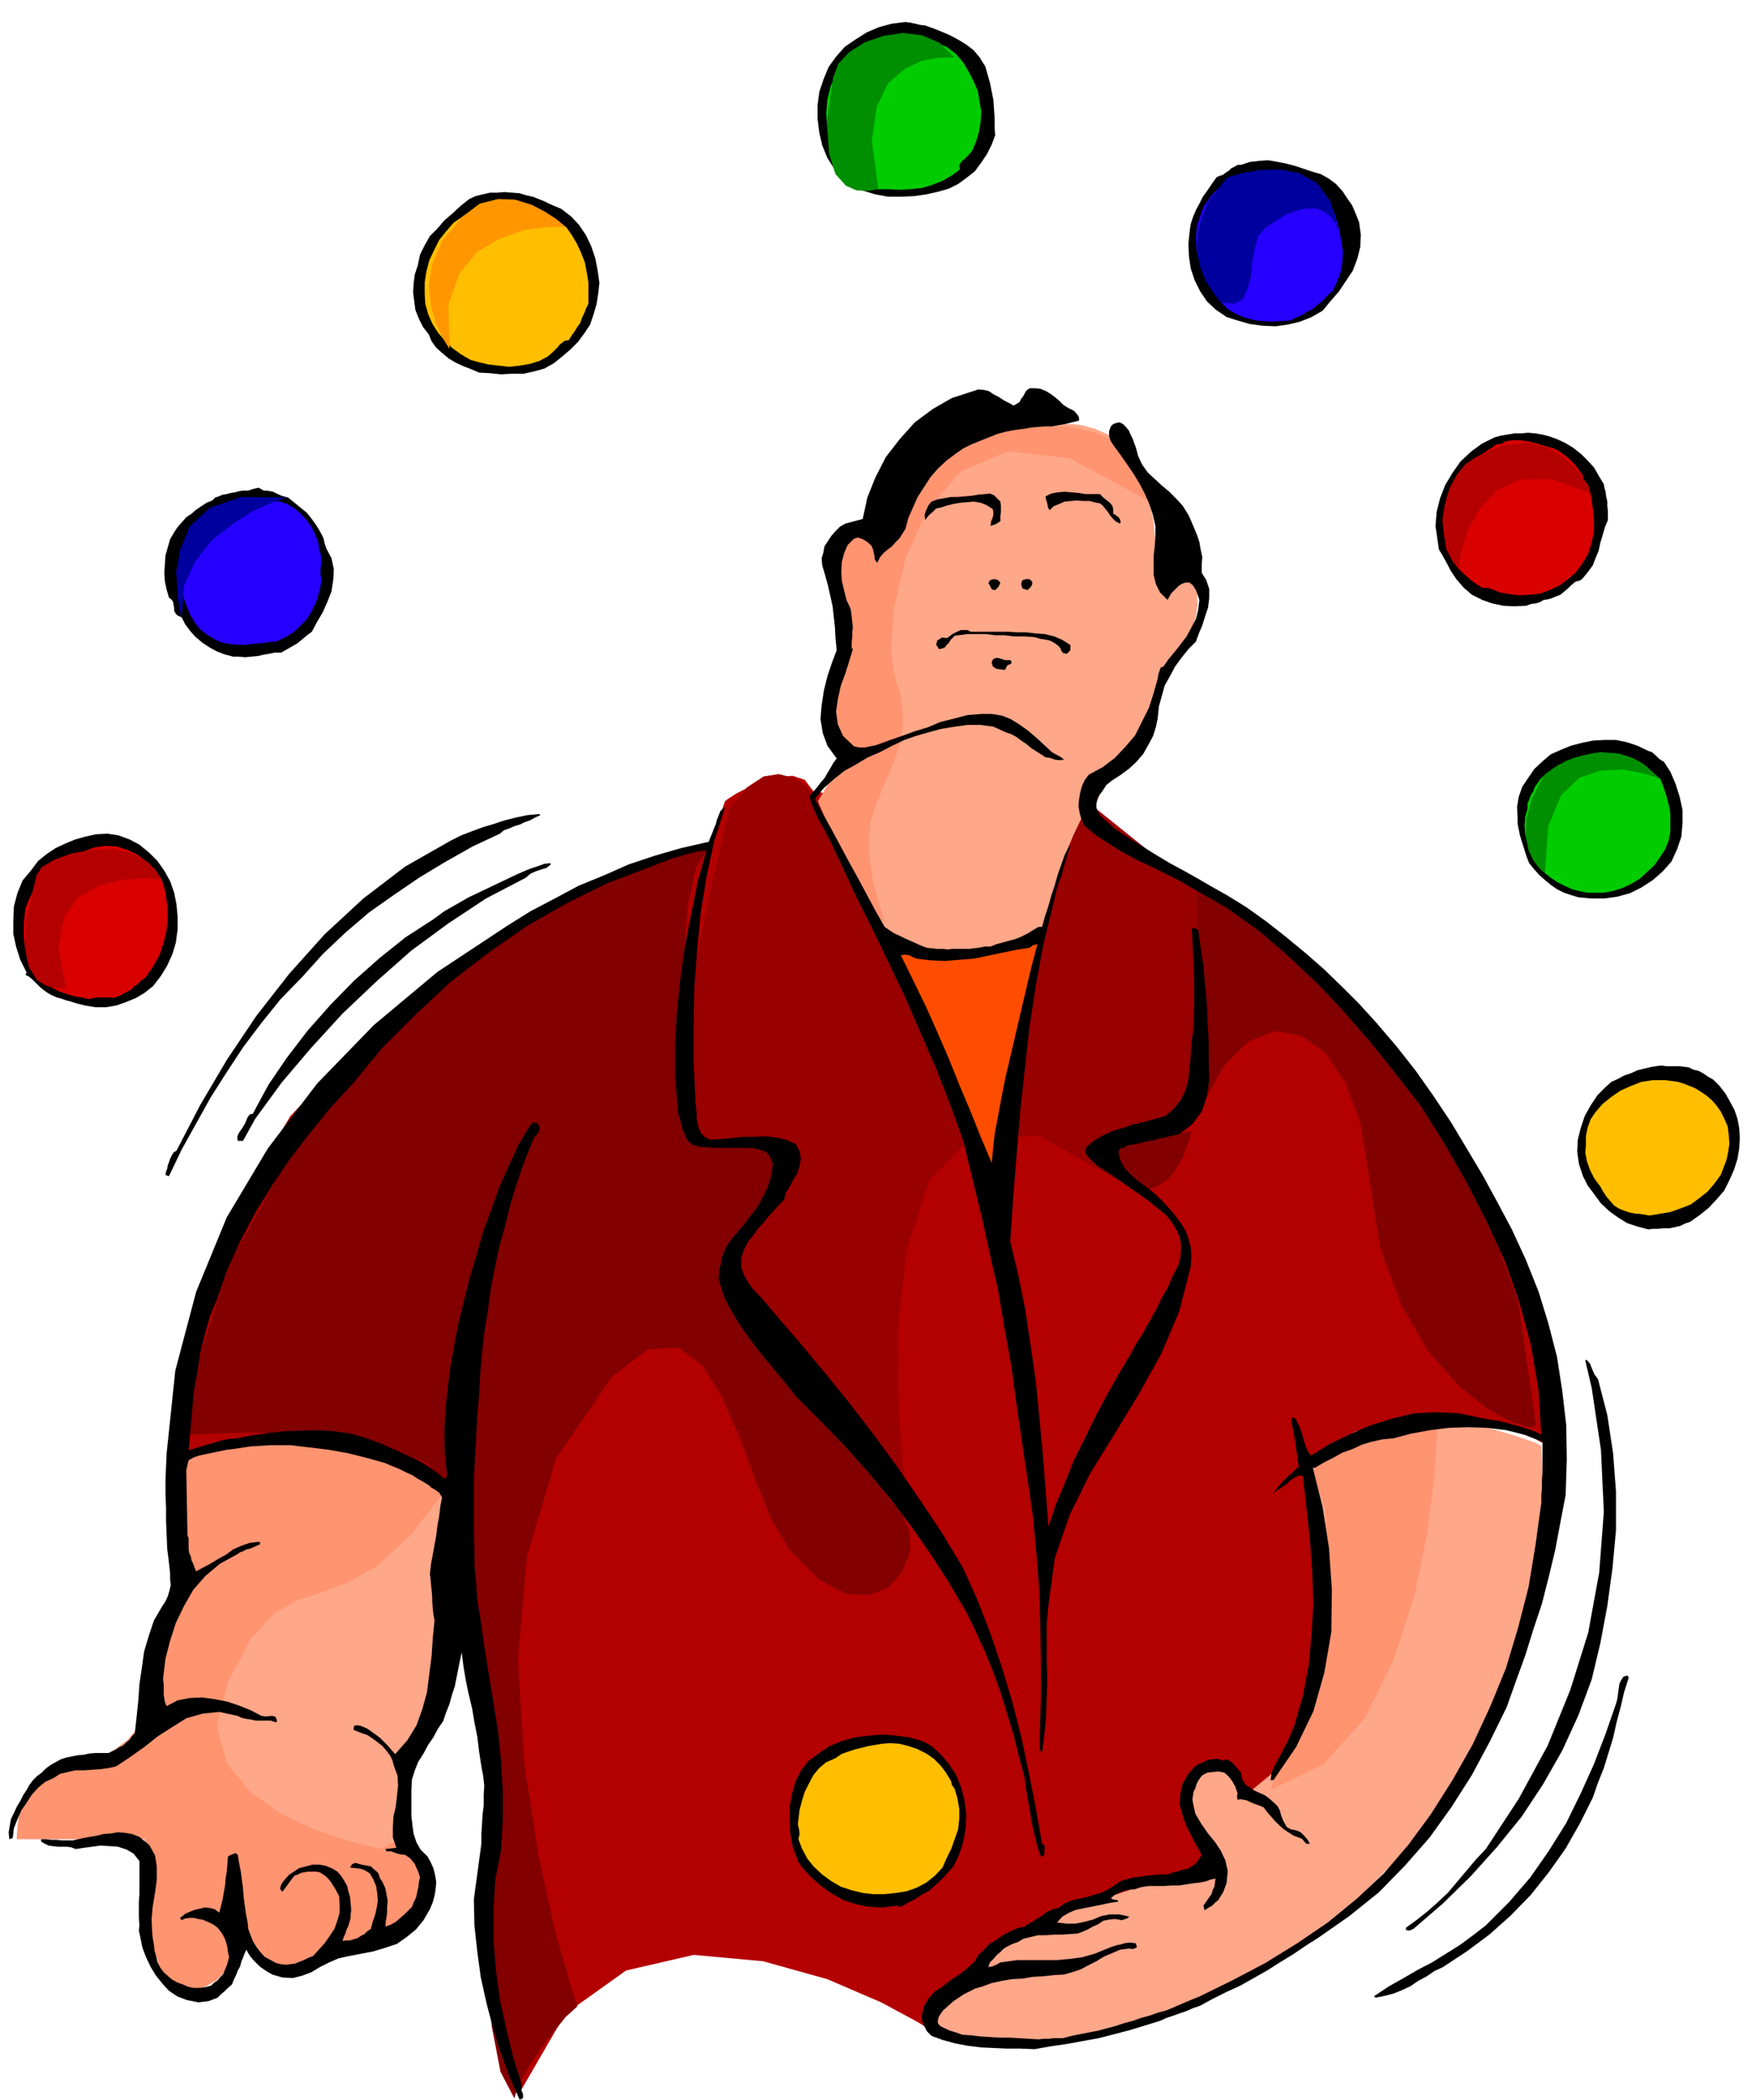 <svg xmlns="http://www.w3.org/2000/svg" fill-rule="evenodd" height="586.614" preserveAspectRatio="none" stroke-linecap="round" viewBox="0 0 3035 3630" width="490.455"><style>.pen1{stroke:none}.brush3{fill:#ffa789}.brush4{fill:#ff9471}.brush6{fill:#000}.brush7{fill:#0c0}.brush8{fill:#2600ff}.brush9{fill:#ffbf00}.brush10{fill:#d90000}.brush12{fill:#008f00}.brush13{fill:#b50000}.brush14{fill:#00009e}</style><path class="pen1" style="fill:#b30000" d="m777 2601-7-8-18-20-32-27-47-26-64-23-81-11-100 4-119 26-2-33 6-89 26-132 59-159 104-174 165-174 236-161 324-132 26-77 5-4 14-9 21-11 26-10 26-8 25-2 21 7 15 20 467 68 34 15 92 49 129 81 150 116 149 149 131 184 93 220 38 257-10-6-26-14-41-17-53-14-65-7-71 8-78 25-81 51 13 35 26 95 20 136-7 162-56 168-122 160-211 132-317 89-24-15-63-34-93-40-111-31-120-11-117 27-105 75-81 140-5-15-12-41-15-63-14-79-12-92-4-98 6-101 22-98-85-433z"/><path class="pen1" style="fill:#900" d="m1565 2569-5-39-7-99-1-132 15-138 39-121 73-74 117-3 169 96-60-85 145-51 2-16 5-39 8-57 8-65 5-69 3-62-3-49-9-28-198-159-457 6-4-5-8-11-15-14-18-11-23-6-26 4-29 19-30 37-5 18-11 49-17 71-17 85-17 89-13 87-6 74 3 54 14 32 27 21 33 11 36 4 34-3 31-4 20-5 9-1-131 223 314 366z"/><path class="pen1 brush3" d="m1803 1613-8 3-19 8-31 10-38 11-45 5h-47l-49-11-48-22-104-232 53-91-4-3-8-5-10-12-8-17-6-25 1-32 9-42 22-51-3-8-6-20-7-28-5-33-4-35 2-32 8-26 19-16 20-7 15 2 10 6 8 11 3 11 1 11v7l1 4 3-12 11-28 20-41 32-43 43-44 58-34 72-20 90 1 16 2 22 6 23 10 24 20 22 28 19 42 13 56 8 74 10 51 1-3 5-6 7-8 9-7 9-5 10 2 8 8 9 19 1 24-4 24-9 23-11 21-14 17-10 14-9 9-2 4-1 6-3 18-5 25-8 31-14 31-19 30-25 25-31 17v6l-1 7v10l-3 9-4 11-6 9-9 9-14 15-13 27-14 34-12 38-11 36-8 31-6 21-1 9z"/><path class="pen1 brush4" d="m309 2516 9 212-4 7-9 22-12 31-13 39-14 40-10 40-7 33 1 26-2 3-5 9-9 13-13 16-21 16-26 15-35 13-42 9-23 7-17 14-12 19-8 22-5 20-2 19-1 13v5h221l-1 11v31l2 43 5 49 7 48 14 43 20 28 29 10 27-7 21-12 15-15 11-16 6-17 3-13 1-10 1-3 2 2 6 9 10 11 15 12 16 11 19 8 20 2 23-4 21-10 22-7 20-6 18-4 15-4 12-2 8-1h3l5-2 16-4 20-9 23-11 19-16 15-21 3-26-8-30-12-23-8-17-7-12-3-8-3-5-1-2v-1l-8-136 2-2 8-6 11-12 15-18 14-29 14-38 12-52 9-64 4-68 2-55v-78l-2-26-2-16-2-10v-2l-12-6-31-14-48-19-61-19-72-16-79-6-83 6-82 23z"/><path class="pen1 brush3" d="m2264 2533 3 20 10 54 9 78 5 94-6 97-21 93-43 78-67 55-4-6-9-13-14-16-15-13-17-6-17 7-15 24-11 49 2 3 8 10 11 14 11 17 9 16 6 17-1 12-8 9-24 6-41 13-53 15-59 20-60 20-55 23-45 23-28 24-21 20-22 17-22 13-20 13-18 11-13 12-8 13v16l14 16 35 16 55 12 72 5 86-8 101-22 111-41 121-63 118-87 103-101 86-113 69-120 50-124 33-124 14-120-5-112-12-6-32-11-48-14-57-10-66-4-66 8-63 25-56 46z"/><path class="pen1" d="m2655 2465-12 2-30-9-44-24-49-40-52-59-46-79-37-101-19-124-15-91-26-70-35-51-41-29-46-8-45 18-43 42-38 70-8-382 24 15 65 45 91 75 106 106 106 132 95 161 68 187 31 214zM1227 1462l-32 7-86 28-124 54-148 89-158 130-152 179-131 235-95 298 17-2 47-2 68-2 80 3 83 7 77 17 63 25 41 39 68 442-2 23-2 64-3 91 1 107 3 109 8 100 15 78 24 46 6-20 10-19 11-20 14-20 14-21 17-20 17-21 20-18-11-34-26-90-30-134-25-162-11-180 16-179 50-168 96-141 63-48 52-3 42 31 35 56 29 68 28 74 27 67 30 52 52 53 47 25 41 2 34-14 23-28 13-33-1-35-13-29-31-38-42-55-49-67-50-70-49-68-40-56-28-40-9-14 102-221-170-26-2-20-4-51-5-73-1-85 1-89 7-81 14-65 24-37zm833 493-2 3-2 11-6 15-6 18-11 18-13 17-17 12-19 8-85-77 161-25z" style="fill:#820000"/><path class="pen1 brush4" d="m1531 1596-3-6-5-16-7-23-7-28-5-33-2-34 2-34 10-30 12-31 12-27 10-26 8-25 4-26 1-26-4-28-9-28-8-49 5-74 20-87 38-83 57-67 82-35 106 12 136 73-2-5-3-11-7-17-9-19-14-21-16-19-21-17-24-10-33-7-38-3h-42l-41 3-38 3-31 4-21 2-7 2-123 170-2-2-5-2-8-2-8-2-10-1-9 2-9 4-6 9-6 14-2 23-1 26 2 29 1 27 3 23 1 15 2 7-2 5-5 16-6 23-6 29-6 29-3 29-1 25 5 20 6 12 6 9 5 5 6 3h7l4-1-53 91 3 8 10 23 15 33 19 38 19 38 19 34 17 25 15 12z"/><path class="pen1 brush3" d="m658 3196-16-4-40-10-56-19-59-27-55-39-40-50-17-64 19-76 40-75 40-43 40-23 43-14 45-17 51-29 57-53 67-86-26 365-59 111 1 5 4 16 3 22 3 27-2 26-6 25-14 19-23 13z"/><path class="pen1 brush4" d="m2485 2465-2 24-4 65-12 94-22 109-36 111-50 102-71 79-92 45 6-17 18-46 24-68 24-83 18-92 10-93-6-88-26-74 2-5 9-10 16-14 23-15 29-15 39-10 46-4 57 5z"/><path class="pen1 brush6" d="m1599 44 14 5 15 6 14 6 15 8 13 8 13 10 10 12 10 16 4 14 4 14 3 15 3 15 1 15 1 15v15l1 16-6 16-8 16-10 15-11 15-14 11-15 11-16 8-17 5-22 5-21 3-23 1h-22l-22-4-20-6-20-9-16-11-15-18-12-19-9-22-5-22-3-24v-23l3-23 7-21 9-22 13-18 15-17 19-13 19-12 21-9 22-6 24-3 8 1 9 2 8 2 9 1z"/><path class="pen1 brush7" d="m1676 127 7 14 7 16 3 18 3 18-1 17-3 18-5 17-7 16-6 7-7 7-4 3-3 4-2 4 1 7-15 11-16 9-18 7-17 5-20 2-18 1-19-1h-18l-21-6-16-9-14-14-11-15-10-18-7-18-7-19-3-18-1-13 1-13 1-12 3-12 3-12 5-11 6-10 8-8 6-13 9-11 10-9 12-7 11-7 13-5 12-4 14-2h18l20 3 20 3 19 7 17 7 16 12 13 15 11 19z"/><path class="pen1 brush6" d="m2269 297 14 4 14 8 12 9 11 12 8 12 9 13 6 14 6 15 3 22-1 21-5 20-8 21-12 18-12 18-14 16-14 17-19 11-20 8-21 5-21 3-23-1-22-3-21-6-19-6-19-13-15-14-12-18-9-18-7-21-3-20-1-22 2-21 2-14 4-12 5-12 6-11 6-12 8-11 8-12 8-11 5-2 6-2 5-4 5-3 4-4 6-3 5-3h6l15-5 17-2 15-1 17 3 15 3 15 4 15 5 15 5z"/><path class="pen1 brush8" d="m2294 348 1 5 3 4 4 4 3 4 5 16 5 17 3 18 3 19-1 18-3 18-6 16-8 16-9 8-8 9-9 7-8 7-10 5-9 6-10 4-10 5-16 1-16 1-17-1-15-2-17-5-14-6-13-8-11-11-13-17-10-17-9-19-6-18-5-21-1-20 2-21 6-18 6-16 10-14 11-13 14-10 14-10 16-6 16-5 17-1 17-2 17 1 16 3 16 7 14 7 13 10 11 11 11 14z"/><path class="pen1 brush6" d="m951 353 19 8 17 13 14 15 12 18 9 19 7 21 4 21 3 21-2 18-3 19-5 17-6 18-10 15-11 15-13 13-14 12-15 12-16 9-18 5-18 4h-20l-19 1-20-2-18-1-14-6-13-5-13-6-12-7-12-10-10-9-8-11-5-12-10-13-7-14-6-15-2-15-2-16 1-16 2-15 5-15 4-19 8-16 9-16 13-13 12-14 14-12 14-13 15-12 11-5 12-3 13-3h13l12-1 13 1 13 1 13 4 10 2 10 4 10 4 10 5z"/><path class="pen1 brush9" d="m979 393 9 13 9 15 7 15 7 18 3 16 3 18v37l-4 8-3 8-4 8-3 9-5 7-5 8-5 7-5 8-7 1-4 3-5 4-3 4-8 8-9 8-15 8-16 5-18 3-18 2-18-2-18-2-17-4-14-4-17-10-15-11-13-13-11-13-10-16-7-16-5-18-1-17v-20l3-19 5-19 8-17 9-18 12-15 13-15 16-11 20-13 23-6 23-3 25 3 23 4 24 9 21 11 20 14z"/><path class="pen1 brush6" d="m1856 710 3 3 4 5 2 4v5l-12 3-12 3-12 2-11 2h-12l-12 1-12 1-11 2-16 2-16 3-15 4-15 6-15 6-15 6-14 7-13 9-16 12-15 14-13 15-11 17-11 17-8 18-8 18-5 19-5 8-5 8-7 7-6 7-8 6-7 6-6 7-5 10-4-6-1-8-2-9-3-7-8-7-7-4-8-3-7 2-11 11-6 14-4 15-1 17 1 16 4 17 4 16 7 15 1 6 1 8 1 9 1 9-1 8v9l-1 9v10l2 2-6 20-7 22-8 22-5 23-3 21 3 22 9 20 19 18 9 2h10l9-2 10-2 22-8 23-8 22-8 23-7 21-9 24-6 23-6 25-2h17l18 3 15 6 16 10 14 10 14 12 13 12 14 13 5 3 6 3 5 3 5 4-8 1-8-1-8-3-8-1-9-6-8-5-9-6-7-6-9-6-8-6-9-5-9-3-22-10-22-3h-23l-22 3-24 4-22 6-21 6-20 7-21 10-21 11-21 9-20 12-20 11-18 14-18 16-16 19 15 27 15 27 15 28 15 28 15 27 15 28 15 28 16 28 7 5 9 6 9 4 10 5 9 4 9 4 9 4 10 4 9 1 9 1h9l10 1 9-1h29l7-1 9-1 10-2h10l10-4 11-3 11-3 11-3 10-4 10-5 10-6 10-6h6l5-18 6-18 5-18 6-18 5-18 6-17 6-17 8-16h2l-4 12-4 13-4 13-3 13-5 12-4 13-3 13-3 13-17 69-13 72-11 72-8 73-8 73-6 74-6 74-5 75 14 58 12 60 9 60 9 62 6 61 6 63 5 63 5 66 13-39 16-38 15-38 18-36 18-37 19-36 20-36 21-35 11-20 12-19 11-20 11-19 10-21 11-19 9-21 10-19 3-12 1-12v-12l-2-11-5-12-6-10-7-10-7-8-15-12-15-12-15-11-15-10-15-11-15-10-15-10-14-9-8-8-7-7-5-8 3-9 15-12 16-9 16-7 18-5 17-6 18-4 18-5 18-5 15-13 12-15 8-17 5-19 2-21 2-20 1-21 3-20 1-23 1-22v-44l-1-23-1-22-1-22-1-21 2-3 3 1 3 2 3 2 4 30 5 33 3 33 3 33 1 32 2 32v32l1 33-2 14-2 14-4 13-5 14-8 11-9 12-11 8-12 9-12 2-11 3-11 2-10 3-12 2-11 3-11 2-11 2-4 3-4 1-5 2-2 5 3 14 7 13 9 10 12 11 12 9 12 9 11 9 12 12 10 11 10 12 9 12 9 14 5 14 4 15 1 15-1 18-20 78-31 73-39 70-42 69-42 68-35 71-26 75-11 82-3 31v64l1 32-1 31-1 33-3 31-4 33-4-6v-22l2-65v-63l-1-65-2-63-5-64-6-63-9-62-9-60-10-69-9-66-12-67-11-65-15-66-14-64-16-65-15-63-23-63-24-62-27-62-26-60-29-61-29-60-30-60-27-59-7-14-6-13-7-14-7-13-8-14-6-13-6-14-4-13 6-8 7-8 6-8 7-8 5-9 5-8 5-9 6-8-16-22-8-22-4-24 2-24 4-26 6-24 8-24 8-21-2-21-1-19-2-18-2-18-4-18-4-18-5-18-5-17-1-12 3-10 2-11 6-9 6-9 7-8 8-8 9-5 30-8 8-37 14-35 18-35 24-31 26-29 31-23 33-19 37-12 9-3 10 1 8 2 9 6 8 4 9 6 8 4 9 5 5-3 5-3 3-6 4-5 3-6 3-4 5-3h8l10 1 10 4 8 5 8 6 7 6 7 7 8 5 10 5z"/><path class="pen1 brush6" d="m1967 788 7 15 10 14 12 11 13 12 12 10 12 12 11 12 10 16 5 11 5 12 5 12 4 12 2 12 3 14-1 13v14l8 13 5 15v16l-2 16-5 15-5 16-6 14-5 14-13 13-12 15-11 15-9 17-9 16-5 18-5 18-2 20-3 15-5 16-8 15-9 16-12 14-13 12-15 11-14 9-10 8-7 11-4 5-3 5-2 6-1 6v6l2 6 3 5 5 6 4 4 6 5 5 4 6 6 23 15 24 15 24 15 25 15 24 13 25 14 24 14 25 14 34 21 35 25 33 26 34 28 32 28 31 30 30 30 30 33 35 41 33 42 31 44 30 45 27 45 28 47 25 46 25 47 24 52 22 55 17 55 15 58 9 58 7 60 1 60-2 61-9 47-9 48-11 46-12 47-15 45-14 45-16 44-16 45-29 59-31 58-35 55-38 53-43 49-45 46-51 41-53 37-22 14-22 15-23 14-22 14-23 13-23 13-24 11-24 12-11 6-11 6-12 4-11 5-12 4-11 4-12 4-11 5-26 8-26 8-27 7-27 7-28 5-27 5-28 4-28 5-24-1h-23l-23-1-22-1-24-3-21-4-22-6-19-7-8-8-4-8-4-9-1-9 4-17 8-14 11-12 14-9 14-11 14-9 14-11 12-11 7-12 10-9 9-10 12-7 11-8 12-6 13-6 13-3 7-5 8-4 7-5 7-4 6-5 7-4 7-3 9-2 11-8 12-5 13-3 14-3 13-4 13-4 12-6 12-8 9-6 11-3 10-3 12-1 11-2 12-1 12-1h12l8-3 9-2 9-3 9-2 7-4 7-5 5-7 5-8-9-16-9-17-9-18-6-17-5-19 1-18 4-18 10-17 5-6 6-6 7-5 8-3 7-4 8-1 9-1 9 3 8-2 9 6 8 9 7 8 2 11 5 9 7 5 9 6 9 4 9 4 8 6 9 8 5 5 4 7 2 8 3 8 3 6 4 7 7 4 10 2 7 3 7 7 5 6 4 7h-6l-3-3-4-5-4-2-11-4-8-5-9-6-7-6-8-8-7-8-7-8-6-8-7-3-6-2-5-2-5-2-6-3-5-1-6-1-5 1-1-6 1-5-2-6-2-6-3-5-2-4-7-9-7-6-10-2-10 1-9 1-8 4-4 4-4 6-3 6-2 7-3 6-1 6-1 7 1 7 4 18 10 17 11 16 13 16 10 15 8 17 4 18-2 21-3 8-3 8-4 6-4 7-6 5-5 5-7 4-6 4-2-8 4-6 5-7 5-7 2-7 3-6 1-7 1-7-9 2-8 3-10 2-9 1-14 2-13 2h-13l-13 1h-27l-13 2-12 4h-6l-5 1-6 1-5 2-11 5-7 6 3 2 5 1h3l2 3-14 2-14 3-15 3-15 3-15 3-12 5-12 7-9 10 16 2h16l15-3 15-4 14-6 15-3h16l18 4-4 3-9 3-12-2-10 1-10 2-9 6-9 4-9 5-9 4-8 3-14 1-14 1h-14l-13 1h-14l-12 3-13 3-10 6-9 3-8 4-7 4-6 6-7 6-5 6-6 6-3 8 7-1 7-3 7-4 8-1 21-3h69l22-2 22-3 21-6 22-9 5-2 6-2 6-2 6-1 6-2 7-1h6l7 1 1 3 1 4-7 3-6-1-16 2-14 6-14 6-13 8-14 7-13 7-15 5-14 4-18 1-18 2-18 1-18 3-18 1-18 3-18 4-16 6-11 3-10 5-10 5-9 6-9 6-9 8-9 8-7 10-1 3-1 5v4l4 5 8 4 9 4 10 3 11 4 15 1 17 2 16 1 17 1h16l17 1 17 1 17 1 9-1h10l5-1h18l15-4 15-3 15-3 16-3 15-4 15-4 15-5 15-4 14-5 15-4 14-5 15-4 14-6 14-6 14-6 15-6 57-28 57-30 55-34 53-36 50-41 47-44 42-49 39-53 38-60 35-62 30-65 27-66 21-70 18-70 12-73 10-73v-13l1-13v-13l1-13v-53l-31-12-32-8-33-4-32-1-34 1-32 4-33 6-30 8-20 2-18 4-17 5-17 8-17 6-16 9-16 8-15 9h-4l17 68 11 71 5 72-1 73-12 70-19 67-30 62-39 57h-5l2-13 5-12 6-11 6-11 6-12 6-11 5-12 5-12 15-52 10-53 5-54 3-53-2-55-4-55-6-55-6-54-5-2-7 3-6 3-5 4-5 5-6 4-6 4-6 4-5 5 4-7 5-6 5-6 6-6 6-6 6-5 6-6 6-5-2-11-1-10-2-11-1-10-2-11-2-10-2-10-1-10 2-2 5 2 3 6 4 8 3 9 3 9 2 8 3 8 3 8 6 8 32-20 35-17 35-15 38-12 38-9 39-2 40 2 41 9 13 2 13 2 13 3 13 4 12 3 12 4 12 4 12 6-5-79-13-76-20-74-25-71-32-70-35-68-38-66-40-64-43-55-43-54-46-53-46-49-51-48-51-44-56-40-58-33-24-14-24-12-24-12-24-11-24-13-23-14-23-15-21-17-6-12-3-11-2-12 1-11 2-12 3-11 5-11 7-9 24-13 21-16 18-19 17-20 12-24 12-24 8-25 7-25 1-7 2-6 2-6 5-2 9-13 11-13 10-13 10-13 8-15 8-15 4-16 2-17-3-9-3-8-5-8-6-5h-7l-6 2-5 3-5 5-9 9-6 11-13-13-7-14-4-16v-34l2-17 1-18v-16l-5-21-6-18-8-18-9-17-11-18-11-16-12-17-11-15-5-8-2-7v-9l3-8 4-4 6-2 5-1 6 3 5 5 5 6 3 7 4 8 2 6 3 8 2 7 2 8zm710-34 14 5 15 7 13 8 14 11 11 11 11 12 8 14 9 15 1 6 2 7 1 8 2 9v8l1 8v16l-5 12-4 14-4 13-3 14-5 12-5 13-8 11-9 11-3 3-4 2-5 1-3 2-6 5-6 6-6 5-6 5-8 3-7 3-7 2-7 1-7 4-7 2-8 1-8 3-21 1-19-1-19-4-17-6-18-9-14-12-13-15-10-15-5-10-5-9-5-9-5-8-6-41 2-24 6-24 9-23 12-20 14-20 18-17 19-14 22-11 11-3 12-2 12-2h12l11-1 12 1 12 2 12 3z"/><path class="pen1 brush10" d="M2736 822v5l3 4 3 4 3 4 5 18 3 21 2 20v21l-4 19-6 19-10 17-12 16-14 12-14 10-17 8-16 6-18 2-17 1-18-2-17-3-7-3-7-3-8-2h-8l-11-7-11-8-10-9-9-9-9-11-6-11-6-12-2-12-2-24 1-22 4-23 7-20 9-20 13-18 16-16 20-12 7-5 7-4 6-5 10-1 5-4 6-1 6-1h15l7 1 7 1 7 2 9 2 9 3 8 2 10 3 7 3 7 5 7 5 7 6 6 6 6 7 5 7 6 8z"/><path class="pen1 brush6" d="m530 886 5 6 6 8 5 7 5 8 4 7 4 8 2 9 3 9 9 17 4 19-1 18-3 20-7 18-8 18-10 17-9 17-7 5-6 5-6 5-6 5-7 4-7 4-7 4-7 4h-11l-10 2-11 2-9 2-11 1-10 1-11-1h-10l-15-4-13-5-13-7-12-8-12-10-9-10-9-12-6-12-7-3-3-3-3-5v-5l-1-6-1-5-3-4-4-3-4-14-3-14-1-15 1-15 1-15 4-14 4-14 7-12 6-9 8-9 7-8 9-6 8-7 9-6 9-6 10-4 5-5 6-2 7-3 7-1 7-2 7-1 7-2 7-1h9l9-3 9-2 9 5h5l6 1 5 1 6 3 9 4 11 3 32 26zm1371-32 7 7 9 7 3 3 3 4 1 6v7l4 2 5 4 3 4 1 5-2 2-7-4-5-5-5-6-3-5-5-6-4-5-5-4-6-1-12-3h-11l-11-1-10 1-11 1-9 4-10 4-7 7-3-6-1-6-2-6-1-6 10-5 11-2 12-1 12 1 12 1 12 2h25zm-172 13 1 8v9l-1 8v9l-8 5-9 3 1-8 3-7 1-7-1-7-11-7-10-4-12-2-11 1-12 1-12 2-12 3-9 3-9 2-6 6-7 6-6 8-1-9 3-9 4-8 5-6 11-4 12-2 11-2h12l11-1 12-1 12-2 12-1 8-1 7 3 5 5 6 6z"/><path class="pen1 brush8" d="m484 867 12 4 12 7 11 9 11 12 8 11 7 14 5 13 2 15 2 5 1 6v13l-1 6v12l2 7-3 17-5 18-7 16-9 16-12 13-13 12-15 9-15 7-13 1-14 2-14 1-14 2-15-1-13-1-12-3-11-5-15-9-11-9-9-12-7-12-6-14-5-14-5-15-4-13-3-8-1-7v-7l3-6 1-7 3-7 4-6 4-5 2-2-2-7 2-6 3-7 1-6 12-16 15-14 16-13 19-9 18-8 20-4 20-1 21 4 17 2z"/><path class="pen1 brush6" d="m1729 1007-3 7-6 6-5-1-3-4-2-5-2-1 3-6 6-2 7 1 5 5zm55-2v5l-2 4-3 3-3 3-9-3-2-8 2-6 6-2h6l5 4zm-57 87h15l17 1h15l17 2 15 1 16 4 14 6 14 9v9l-6 6-6-1-3-3-2-5-2-3-6-5-5-3-6-3-5-1-6-1-6-1-6-2-5-1-17-1h-16l-17-2h-16l-16-2h-32l-15 2-7 1-4 4-3 3-3 5-4 4-3 4-5 2-5 1-5-8 2-7 8-5 9 1 9-7 10-5 5-2h11l6 3h49zm21 55-7 3-4 8-8-1-7-1-6-4-2-7 2-5 3-2 4-1 5 1 9 3h9l2 2v4zm1101 151 6 2 7 6 6 6 8 5 11 17 9 21 7 22 5 23v23l-2 23-7 21-10 22-15 17-17 15-20 13-20 10-22 6-22 3h-23l-22-2-13-4-12-4-12-6-10-7-11-9-10-9-9-10-8-10-4-10-3-9-3-10-3-9-3-10-2-10-2-10v-9l-1-20 3-18 6-17 10-15 11-16 14-13 14-12 18-8 17-7 19-5 20-4 20-1h19l19 4 18 6 19 9z"/><path class="pen1 brush7" d="m2870 1347 5 13 5 15 4 15 3 16v32l-3 15-6 15-9 14-10 14-12 11-13 12-15 9-15 7-16 5-16 3h-29l-14-3-12-3-13-6-12-6-12-8-10-8-9-13-8-12-7-14-5-13-5-15-1-15 1-15 4-14v-9l3-7 3-8 4-6 3-8 5-7 4-6 6-6 8-4 9-6 7-8 10-4 16-8 18-5 18-4h37l18 4 16 6 17 10 28 25z"/><path class="pen1 brush6" d="m1253 1396-19 59-13 61-10 62-6 64-5 64-1 66v66l3 68 1 8 1 9v9l2 11 2 8 4 8 6 6 9 5 18-1 20-2 19-2h20l18-1 19 2 18 4 17 8 6 12 2 13-2 12-4 13-7 11-6 12-7 11-3 12-9 9-9 10-9 10-9 11-9 10-8 11-8 10-7 12-6 17v16l5 14 8 14 9 12 12 12 10 12 11 13 44 51 45 54 43 53 43 56 41 56 39 57 38 57 36 60 25 56 22 57 20 59 18 60 15 59 13 61 12 61 11 63 4 2 1 5-1 5v5l-1 4-5 1-6-17-4-17-4-17-3-16-3-18-3-17-3-17-2-17-10-37-9-37-11-36-11-36-13-36-14-35-16-35-16-33-30-51-32-50-35-50-36-47-39-47-40-45-42-43-41-41-19-24-19-23-20-24-18-23-18-25-15-24-14-26-9-27-2-9 1-8v-8l3-8 1-9 3-8 3-8 4-8 12-16 14-16 12-16 13-16 10-18 9-18 6-20 3-20-3-8-3-6-5-6-6-3-14-4-14-1h-56l-14-1-13-1-10-3-7-5-5-7-3-8-4-9-2-9-3-10-2-8-5-60v-58l3-57 6-57 8-57 11-56 11-55 15-53-12 1-12 3-12 3-12 4-12 3-12 5-12 4-12 5-74 28-71 35-70 40-66 46-65 50-60 56-58 58-52 63-38 41-35 43-34 44-31 46-29 47-26 49-23 50-18 52-12 29-9 32-8 32-5 33-6 33-3 34-3 34-3 34 9-3 10-3 10-3 11-3 9-3 11-3 11-2 12-1 27-5 28-4 28-3 29-1 28-1 29 2 28 4 28 8 8 3 10 4 9 3 10 5 12 5 13 6 13 6 13 6 11 6 12 8 11 8 12 10 5-4-4-39-1-38 2-39 4-38 5-39 7-38 7-37 9-36 10-40 12-40 11-39 14-38 14-39 16-36 17-37 21-35 6-4 7 2 3 8-3 9-7 7-4 10-14 35-12 35-11 36-9 37-10 36-8 37-7 37-5 38-6 36-4 36-3 36-2 36-3 35-2 37-2 36-2 39v88l1 30v30l3 30 2 30 5 30 7 49 8 50 8 49 8 50 5 50 3 51v51l-3 52-10 51-3 52v51l4 53 7 51 11 51 12 49 15 48-1 8 3 8v6l-2 2-4 1-18-41-15-41-13-42-11-42-10-45-6-44-5-46-1-45 13-96v-17l1-16 1-17 2-16v-18l1-17-2-17-3-16-4-26-3-25-5-25-4-24-6-25-5-24-4-24-3-24-3 14-3 15-3 15-3 15-5 15-4 15-6 15-5 15-9 13-8 15-9 13-8 15-9 14-6 15-5 16-1 18v45l2 17 2 14 5 15 7 12 12 12 5 9 5 11 3 12 2 12-1 12-2 12-3 11-5 12-11 19-13 16-16 13-17 12-21 7-20 6-21 4-21 4-18 4-16 7-16 8-15 9-16 6-16 4-18-1-17-5-9-5-6-4-7-5-5-5-6-6-5-6-4-6-3-6-3 6-3 8-3 7-2 8-4 7-3 8-4 8-3 8-7 6-6 6-6 5-6 6-8 3-8 3-9 1-8 1-20-4-16-6-15-10-11-12-12-15-9-15-8-17-6-16-2-10-2-10-2-9 1-9-1-14v-27l1-13v-57l-10-13-12-7-15-5-14-1-16-1-15 2-15 2-13 2-8-3-7-1h-16l-9-1-7-1-8-4-5-3v-4h8l9 1h9l10 1h19l9-2 9-2 11-2 12-2 12-3 13-1 12-2 12 1 12 2 13 5 17 14 10 18 3 19v23l-3 22-4 24-2 22 1 23 1 10 2 11 1 10 3 11 2 9 5 10 6 8 9 8 6 5 9 5 9 3 9 4 9 2h11l9-1 11-3 5-5 6-4 5-6 5-5 3-8 3-7 2-7 2-7-2-9-1-8-2-8-2-6-4-8-4-6-5-6-5-4-7-4-7-3-7-3-7-1-8-2h-7l-8 1-6 3-3-4 3-2 6-5 9-4 8-3 9-2 8-2 9 1 8 2 8 6 3-12 3-12 2-12 2-11 1-13 2-12 1-13 1-12 3-2 5-2 5-2 4 3 2 13 3 15 2 15 2 15 1 14 2 15 2 15 3 15 1 11 4 11 4 10 6 10 6 8 8 9 9 5 11 6 8 2 9 1 8-1 8-1 7-3 8-3 8-4 8-3 10-11 10-11 9-13 8-12 5-14 4-14v-15l-1-14-4-7-3-6-4-6-3-5-5-6-4-4-6-4-5-3-7-1h-12l-6 1-6 1-6 3-6 2-4 5-17 23-4-5 1-5 3-6 4-5 7-8 9-6 9-6 12-3 11-3h12l11 2 12 5 8 5 7 8 5 8 5 9 2 9 3 10 1 11 1 12-1 6v7l-2 7-2 7-3 6-2 7-3 6-2 7 6-1h7l6-2 7-2 6-4 6-3 5-5 6-4 3-12 4-11 3-13 2-12-1-13-2-13-5-12-6-10-8-5-8-3-9-1-9-1 3-5 3-2 4-1 6 2 9 2 11 2 4 4 5 4 4 4 2 7 5 8 5 11 2 10 2 12-1 11v11l-2 11-1 11 9-3 9-5 8-7 8-7 6-6 6-6 3-8 4-8 2-9 2-9 1-9 2-8-2-6-2-6-3-6-2-5-8-10-9-6-9-1-7-2-8-3h-8l-1-2-1-2 9-1 10-1-6-18v-18l1-18 4-17 2-18 2-18-1-18-6-16-3-11-4-8-7-9-6-7-9-7-8-6-9-6-9-3-15-6 1-7 5-1 6 1 5 2 7 3 7 5 7 5 8 6 6 6 7 7 6 7 7 8 21-24 16-26 10-28 8-29 4-32 4-31 2-31 3-30-2-11-1-10-1-11v-9l-1-11-1-10-1-10-1-9 2-17 3-16 3-17 3-16 2-17 3-16 2-17 3-16-5-8-7-5-7-4-4-4-10-6-9-5-9-6-9-4-10-5-9-4-10-4-9-4-32-9-32-8-33-6-33-4-34-4h-34l-34 2-33 5-10 1-9 2-10 2-9 2-10 2-9 2-9 3-9 5-4 17 2 113 2 5v19l1 6 3 7 1 6 3 6 2 6 3 7 13-7 13-7 13-8 13-7 12-9 14-6 14-5 16-2 2 1 1 3-9 4-9 4-6 1-5 3-6 2-4 3-31 17-25 21-21 24-16 28-14 29-10 31-8 31-4 33v5l1 6v19l1 6 1 6 3 7 19-10 21-4 21-1 22 3 21 4 21 7 20 8 19 10 8 1 8-1h3l4 1 2 2 2 6-2 2-9-3h-26l-9-2-8-1-8-2-6-3-32-7-29 3-28 8-24 15-25 16-24 19-24 17-24 16-13 3-14 2-15 1-14 1h-15l-13 3-13 3-11 7-15 7-12 10-11 12-9 14-9 13-7 16-6 15-2 17-3 1-3 1-1-12 2-12 2-11 5-10 5-11 6-10 5-10 6-9 5-9 6-8 7-7 8-6 7-7 8-6 9-5 9-5 9-3 10-2 10-2 11-1 9-2 11-1h23l6-3 6-3 6-4 7-3 5-5 6-5 4-6 5-5 3-28 3-28 2-29 4-27 4-29 8-27 9-27 14-24 6-9 4-9 3-10 2-9-1-11v-9l-1-10-1-9-3-24-1-24-1-24v-23l-1-24v-24l1-23 1-23 15-143 36-136 53-129 71-119 85-112 98-101 110-92 121-80 40-25 42-22 41-22 44-18 43-19 45-15 45-13 48-11 3-8 3-7 3-8 3-7 2-8 3-7 3-8 6-6h2zm-319 13-9 4-9 5-9 3-8 4-10 3-9 4-9 3-7 6-47 22-46 26-45 27-44 30-44 31-41 35-39 37-36 40-37 38-33 41-31 41-29 44-28 44-25 45-25 45-22 46-3-1-3-1 1-6 2-5 1-6 2-5 2-6 3-6 3-5 5-3 41-79 46-78 51-76 57-73 61-68 67-62 72-55 79-45 18-9 18-7 19-7 20-6 18-6 20-5 19-4 21-2 2 2zm-633 134 4 20 2 22v21l-3 23-6 20-9 20-11 18-13 17-15 12-15 9-17 7-17 6-18 3h-18l-18-3-16-4-9-3-8-2-8-3-8-2-9-4-7-4-7-5-6-5-6-6-6-6-7-6-6-3 2-4-11-22-7-22-5-23v-23l1-24 6-23 9-22 15-18 12-16 15-12 15-10 17-8 17-7 18-5 18-4 20-1 19 3 19 7 17 9 17 14 14 14 12 17 10 18 7 20z"/><path class="pen1 brush10" d="m280 1521 6 21 3 22 1 21-2 23-5 21-7 21-11 20-13 19-7 5-6 6-7 5-6 6-8 4-7 4-7 3-7 3-6-1h-23l-5 1-6 1-3 1-13-3-13-2-13-4-12-4-12-6-10-6-9-9-5-10-3-7-2-3-4-4-3-2-4-3-3-3-2-5v-5l-3-16-2-16v-17l1-15 2-17 6-15 7-15 10-12 5-12 8-9 9-9 10-6 10-6 12-6 11-5 12-3 18-7 20-3 19 1 19 6 17 8 16 12 15 14 12 18z"/><path class="pen1 brush6" d="m951 1492 1 2-2 2-3 2-2 2-10 3-9 3-9 4-8 7-69 36-65 43-64 47-60 53-59 56-54 59-51 60-46 63-21 38h-9l-1-7 2-5 3-5 3-4 3-5 3-5 2-5 2-5 4-5 5-1 27-50 32-47 36-47 39-44 41-42 44-39 45-36 48-31 19-14 21-12 21-12 21-10 21-10 21-10 21-10 21-9 9-3 9-3 8-3 10-1z"/><path class="pen1" style="fill:#ff4d00" d="m1793 1632-12 46-11 47-11 47-11 47-11 47-9 47-9 48-5 49-19-45-18-45-19-45-18-45-20-46-20-45-22-45-21-43 7-1 7 1 6 3 7 3 25 3 25 1 24-2 25-2 24-5 24-5 24-5 25-4 5-4 8-2z"/><path class="pen1 brush6" d="m2927 1849 9 2 9 5 7 5 9 5 11 11 10 13 8 14 8 15 5 15 3 16 1 17-1 18-3 18-6 19-8 18-9 18-13 15-14 15-15 12-17 12-9 3-8 4-9 2-9 2h-10l-10 1h-9l-8 1-19-5-18-6-16-10-14-10-15-14-11-15-12-16-8-16-7-21-3-21 1-21 5-20 7-21 10-18 12-18 15-15 9-8 11-5 11-6 12-4 11-5 12-3 13-3 13-2h6l7 1h23l8 1 7 1 8 4z"/><path class="pen1 brush9" d="m2974 1921 6 12 6 14 2 15 1 15-2 14-3 14-5 13-5 13-11 15-12 14-14 11-15 11-18 7-17 6-18 3-18 3-6-1-6-1-6-1h-5l-11-2-9-3-10-4-8-5-7-8-6-7-6-9-5-9-6-8-5-7-7-14-5-14-3-15 1-14v-15l3-15 5-14 8-12 13-15 15-12 16-11 18-8 18-7 20-3h21l22 3 10 3 10 4 10 4 11 7 9 6 9 8 7 8 8 11z"/><path class="pen1 brush6" d="m2762 2384 16 62 10 66 5 66v67l-6 65-9 66-12 64-15 63-23 62-28 61-33 58-37 56-43 53-45 50-48 47-51 44-7 3-6-1v-4l18-13 19-15 18-16 18-17 16-19 16-19 16-19 17-18 57-87 50-92 39-96 31-99 19-104 8-105-5-107-16-107-11-47 2-2 6 7 4 10 4 9 6 8z"/><path class="pen1 brush6" d="m2815 2900-8 25-6 26-7 26-6 27-8 26-8 26-10 25-9 26-22 44-25 44-29 41-31 39-35 36-37 33-39 29-41 27-15 7-13 9-15 8-13 9-15 7-15 6-16 4-15 3-2-3 2-1 24-16 25-14 24-14 25-13 24-15 24-15 23-17 22-17 40-40 37-43 32-46 30-48 25-51 23-51 20-52 18-52 2-7 1-7 1-7 1-7 1-7 3-6 4-6 7-2 2 4zm-1175 149 12 18 9 22 6 23 3 24-1 23-4 24-7 22-10 21-10 11-10 11-11 10-11 10-13 7-12 8-12 6-12 7-7-2-25 3-24-1-23-5-21-7-21-12-18-13-18-16-15-17-6-9-3-9-3-9-3-7-4-23-1-23v-24l4-21 6-22 9-18 13-17 19-14 18-12 22-9 22-6 24-3 23-2 23 2 23 3 22 6 6 3 6 3 6 4 7 6 5 5 6 6 5 6 6 7z"/><path class="pen1 brush9" d="m1644 3079 1 6 5 7 5 17 3 18v17l-2 18-6 17-6 17-8 16-7 16-13 14-15 12-17 9-17 6-19 3-19 2h-20l-18-2-20-5-18-6-17-10-15-11-15-14-11-14-9-17-6-16 2-9-1-8-2-9 1-8 2-17 4-15 5-16 7-14 8-15 10-12 12-10 16-7 10-7 11-4 12-4 12-3 12-3 12-2 12-2 13-1 16 1 16 4 15 5 16 8 13 9 12 12 9 12 9 15z"/><path class="pen1 brush12" d="m2870 1347-9-4-24-7-33-6-37 2-37 12-32 31-22 53-6 81-4-3-7-7-9-12-8-17-5-24 1-29 9-35 21-41 4-4 14-10 21-12 28-9 31-6 34 3 35 14 35 30z"/><path class="pen1 brush13" d="m2521 984 1-11 5-25 11-34 20-35 28-31 41-19 53-1 69 24-3-7-8-15-15-20-20-19-28-18-33-8-43 4-48 21-19 13-15 19-12 23-8 27-4 27 3 29 9 29 16 27z"/><path class="pen1 brush14" d="m2313 399-2-4-3-8-7-11-10-9-17-7-21 1-29 9-36 23-13 14-6 22-5 24-2 25-6 22-8 17-15 8-22-2-5-5-9-12-13-20-10-26-6-33 4-36 15-41 33-42 7-3 21-6 29-5 34-1 34 6 32 18 23 32 13 50z"/><path class="pen1 brush12" d="m1650 100-9-1-20 1-28 5-29 14-29 25-20 41-8 59 11 83-6 1-13 2-19-1-18-8-18-20-11-35-4-55 11-77 9-24 19-20 27-17 32-11 33-5 34 4 30 13 26 26z"/><path class="pen1" style="fill:#ff9600" d="m979 393-11-1-26 1-37 5-40 14-40 23-31 38-19 54 2 76-4-6-9-15-11-24-8-29-4-35 6-38 18-41 35-41 29-22 32-8 29 1 29 9 23 12 20 13 12 10 5 4z"/><path class="pen1 brush14" d="m498 860-9 2-22 8-31 14-34 22-35 27-29 36-20 44-4 54-3-11-4-26-2-38 6-41 17-41 34-32 55-19 81 1z"/><path class="pen1 brush13" d="m280 1521-11-2-25-1-35 3-38 10-35 19-25 35-10 51 13 72H96l-16-4-16-10-14-22-7-34 3-53 17-72 9-14 22-13 30-11 35-6 36-2 34 8 29 17 22 29z"/></svg>
